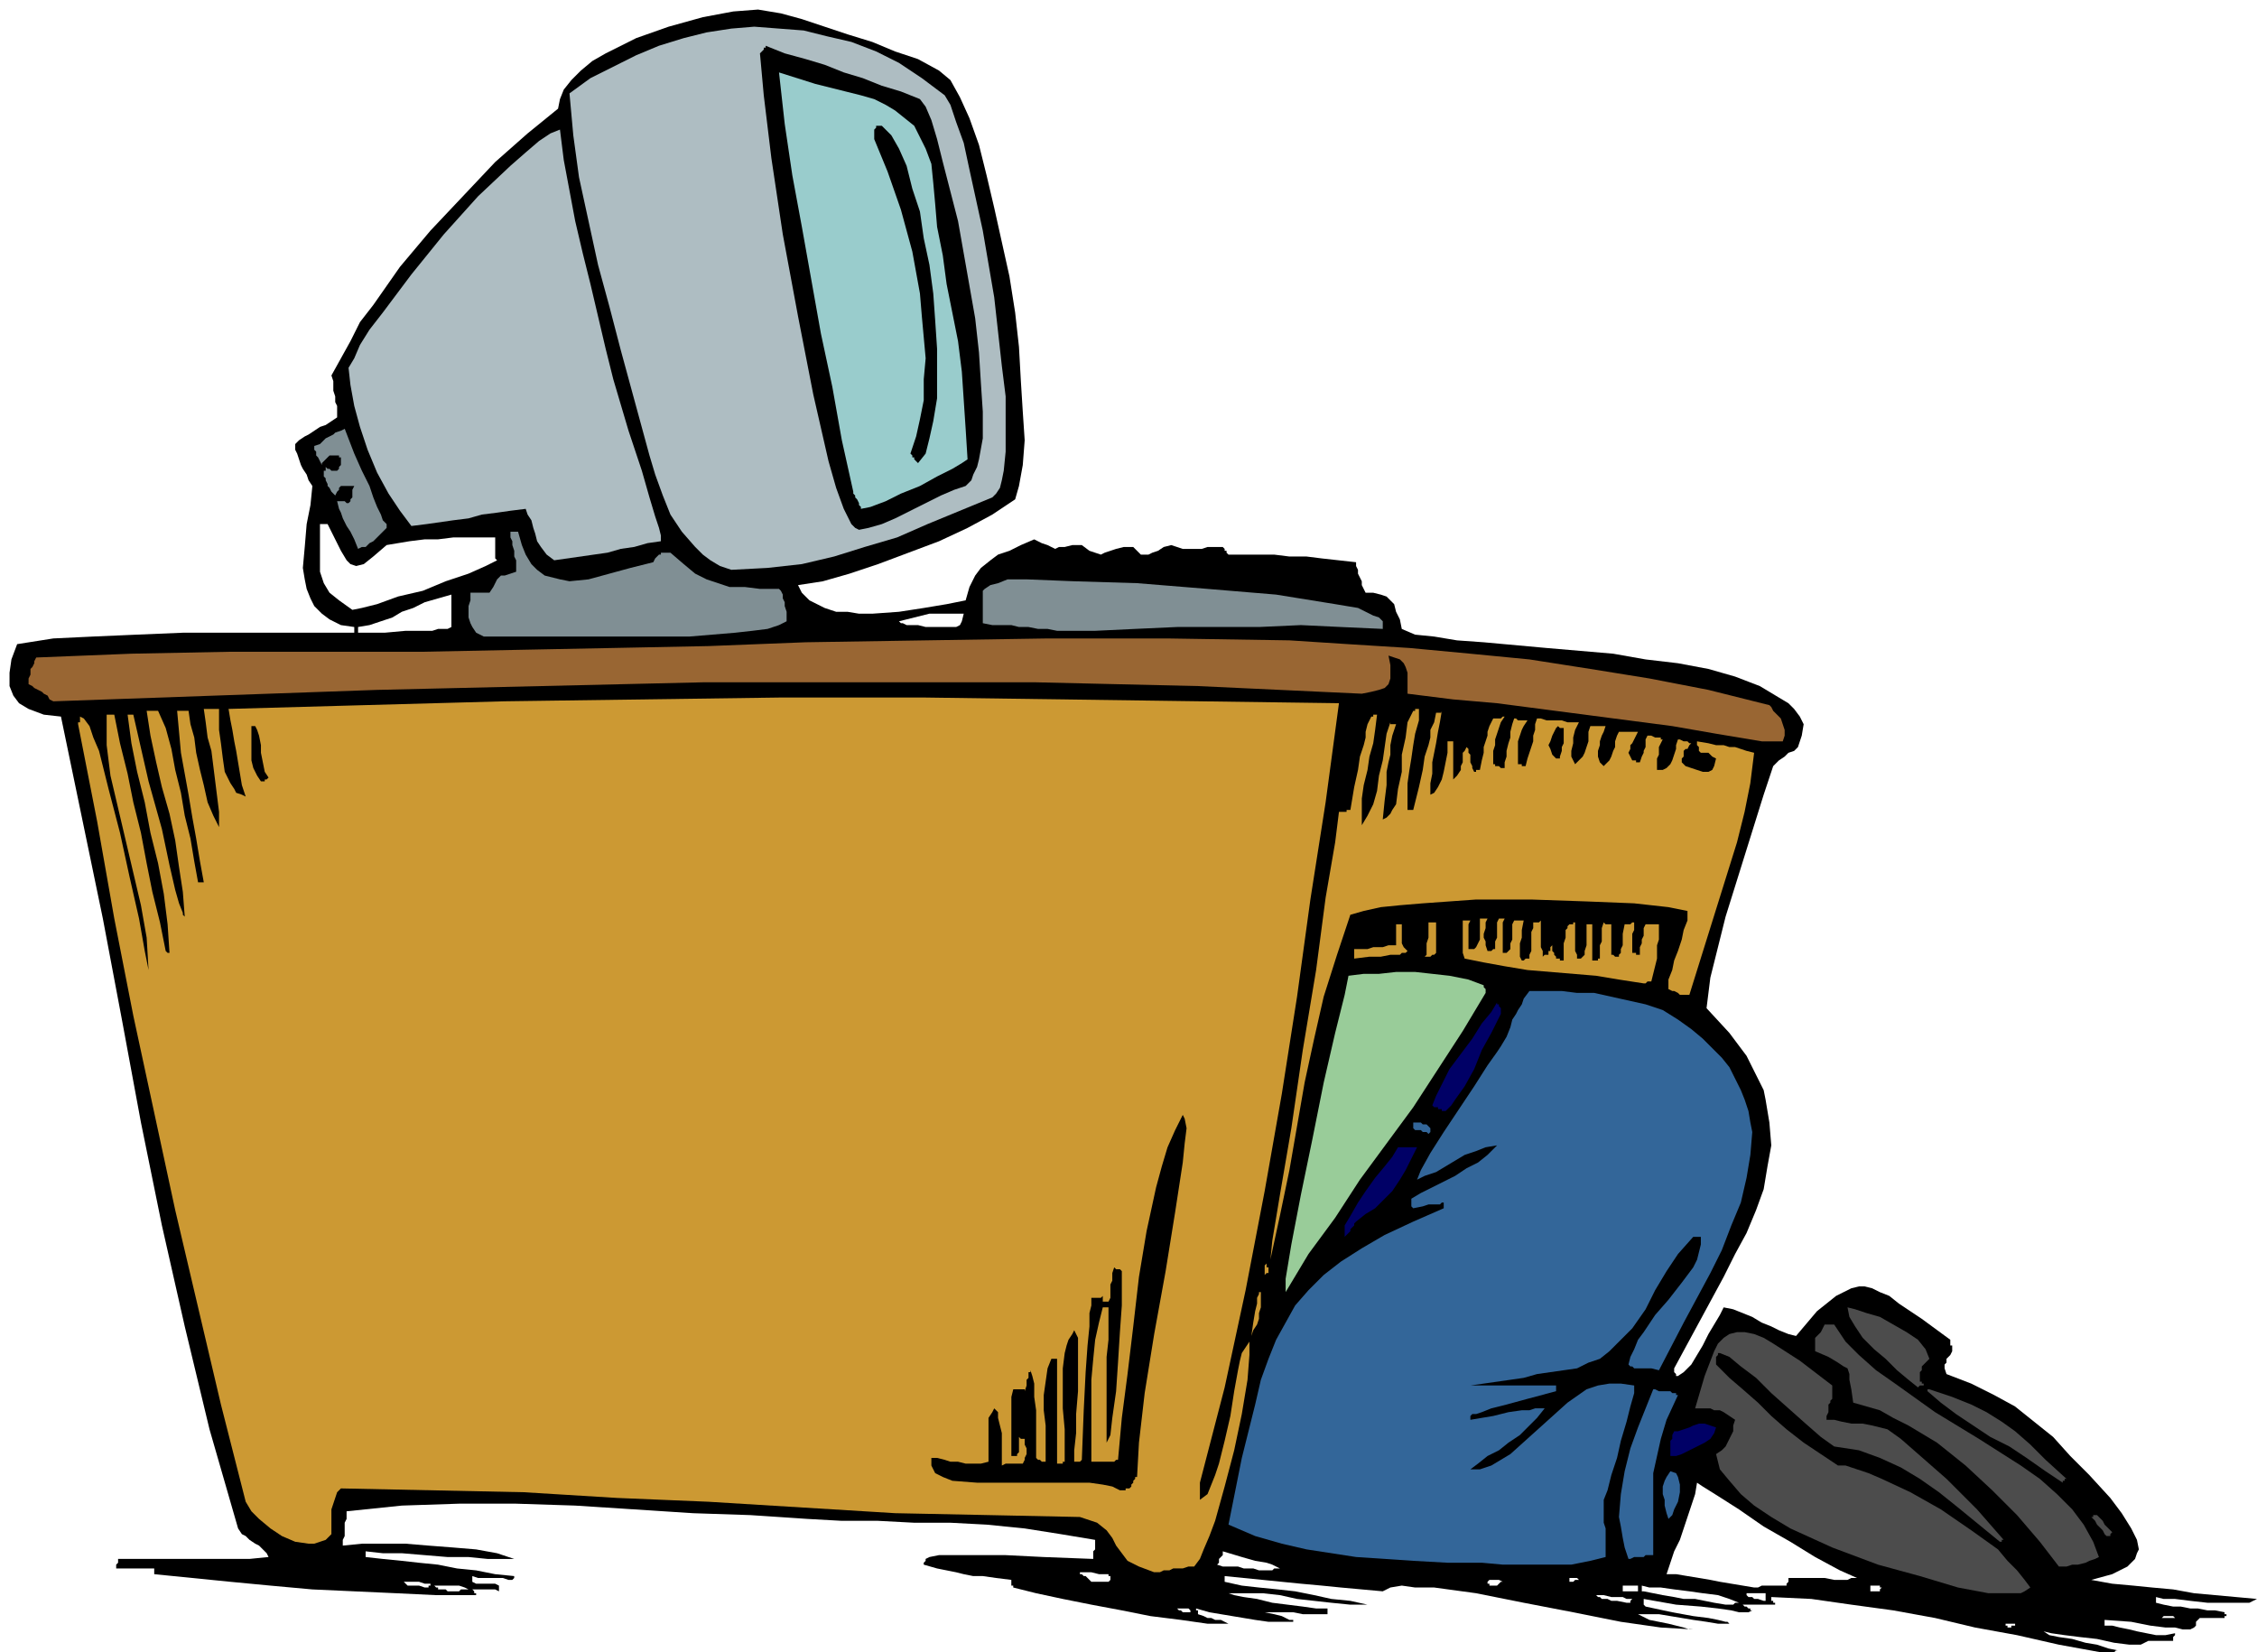 <svg xmlns="http://www.w3.org/2000/svg" fill-rule="evenodd" height="2.889in" preserveAspectRatio="none" stroke-linecap="round" viewBox="0 0 1185 867" width="3.946in"><style>.brush1{fill:#000}.pen1{stroke:none}.brush2{fill:#4c4c4c}.brush3{fill:#c93}.brush4{fill:#369}.brush5{fill:#006}.brush8{fill:#808f94}.brush9{fill:#aebdc2}</style><path class="pen1 brush1" d="m1103 867-22-4-22-5-22-4-21-5-22-4-22-3-21-3-21-1v2h1v1h1v1h2-19l1 1h1l1 1h1v1h1l-2 1h-5l-4-1-7-1-9-1-13-1-17-3v3l1 1 14 3 11 2 8 1 5 1 4 1h1l1 1h1-7l-6-1-7-1-6-1-6-1-6-1h-11l2 1 4 2 5 1 5 1 4 1 4 1 3 1h2l-17-1-21-3-25-5-26-5-25-5-22-3h-10l-7-1-6 1-4 2-11-1-11-1-10-1-11-1-10-1-10-1-10-1-10-1v3l9 2 9 1 10 1 9 1 10 2 9 2 10 1 9 2h-9l-10-1-9-1-9-1-9-2-9-1h-18l3 1 5 1 7 1 8 2 8 1 8 1 7 1h6v3h-13l-5-1h-15l5 1 4 1 2 1 2 1h2v1h-13l-7-1-6-1-6-1-6-1-6-1-7-2v1h1v2l3 1 2 1h2l2 1h3l2 1 2 1h3-14l-14-2-16-2-15-3-16-3-15-3-14-3-12-3v-1h-1v-3l-8-1-7-1h-5l-5-1-4-1-5-1-5-1-7-2v-1l1-1v-1l2-1 5-1h35l20 1 26 1v-4l1-1v-5l-18-3-19-3-20-2-19-1h-19l-19-1h-19l-18-1-30-2-30-1-31-2-31-2-31-1h-30l-30 1-29 3v4l-1 2v7l-1 2v3l10-1h23l12 1 13 1 12 1 11 2 9 3h-14l-10-1h-11l-12-1-12-1h-10l-9-1v3l9 1 10 1 9 1 10 1 10 2 10 1 10 2 10 1v1l-1 1h-2l-3-1h-13l-3-1v3l2 1h10l2 1v3l-2-1h-12l1 1v1h1v1h-21l-21-1-22-1-22-1-22-2-21-2-20-2-20-2v-3H61v-2l1-1v-2h69l10-1-1-2-2-2-2-2-2-1-3-2-2-2-2-1-2-3-15-52-13-54-12-53-11-54-10-54-10-53-11-53-11-53-9-1-8-3-5-3-3-4-2-5v-7l1-7 3-8 19-3 21-1 23-1 24-1h90v-3l-7-1-6-3-4-3-4-4-2-4-2-5-1-5-1-6 1-11 1-12 2-10 1-10-2-3-1-3-2-3-1-2-1-3-1-3-1-2v-3l2-2 3-2 2-1 3-2 3-2 3-1 3-2 3-2v-6l-1-2v-3l-1-3v-5l-1-3 5-9 5-9 5-10 7-9 14-20 16-19 17-18 17-18 17-15 16-13 1-5 2-5 4-5 5-5 6-5 7-4 8-4 8-4 17-6 18-5 16-3 13-1 12 2 11 3 12 4 12 4 13 4 12 5 12 4 11 6 6 5 5 9 5 11 5 14 4 16 4 17 4 18 4 18 3 19 2 18 1 18 1 16 1 15-1 13-2 11-2 7-12 8-13 7-15 7-16 6-16 6-15 5-14 4-13 2 2 4 4 4 4 2 4 2 6 2h6l6 1h7l14-1 13-2 12-2 10-2 2-7 3-6 3-4 5-4 4-3 6-2 6-3 7-3 4 2 3 1 2 1 2 1 2-1h3l4-1h5l4 3 3 1 3 1 2-1 3-1 3-1 4-1h5l2 2 2 2h4l2-1 3-1 3-2 4-1 3 1 3 1h10l3-1h8l1 1v1h1v1l1 1h24l8 1h9l8 1 9 1 9 1v2l1 2v2l1 2 1 2v2l1 2 1 2h4l4 1 3 1 2 2 2 2 1 4 2 4 1 5 7 3 10 1 12 2 14 1 33 3 35 3 17 3 17 2 16 3 14 4 13 5 10 6 5 3 3 3 3 4 2 4-1 6-1 3-1 3-2 2-3 1-2 2-3 2-3 3-5 15-5 16-5 16-5 16-5 16-4 16-4 16-2 16 12 13 9 12 3 6 3 6 3 6 1 5 2 12 1 12-2 11-2 12-4 11-5 12-6 11-6 12-13 24-13 24v2l1 1v1h1l3-2 4-4 3-5 3-5 3-6 3-5 3-5 2-4 5 1 5 2 5 2 5 3 5 2 4 2 5 2 4 1 11-13 10-8 4-2 4-2 4-1h3l4 1 4 2 5 2 5 4 12 8 15 11v3h1v3l-1 2-1 1-1 1v2l-1 1v2l1 3 13 5 12 6 11 6 10 8 10 8 9 10 10 10 11 12 6 8 5 8 3 6 1 5-1 2-1 3-2 2-2 2-8 4-11 3 11 2 11 1 10 1 11 1 11 2 11 1 11 1 11 1-4 2h-22l-9-1-8-1h-6l-4-1v3l4 1 5 1h4l5 1h4l5 1h4l5 1v1h1v1h-1v1h-13l-1 1-1 1v2l-1 1-2 1h-4l-4-1h-5l-8-1-10-2-14-1v3h4l4 1 5 1 4 1 5 1 5 1h5l5-1v1l-1 1v2h-13l-4 2h-6l-8-1-9-2-9-1-8-1-7-1-4-1 3 2 5 1 7 1 7 2 6 1 6 2 5 1h2-3l-1 1h-7zM486 329l-4-1h-6l-2-1h-1l-1-1 4-1 4-1 4-1 4-1h18l-1 4-1 2-2 1h-16zm-298 3v-3l6-1 6-2 6-2 5-3 6-2 6-3 7-2 7-2v17l-2 1h-5l-3 1h-14l-11 1h-14zm-3-12-7-5-5-4-3-5-2-6v-25h4l4 8 3 6 3 5 2 2 3 1 4-1 5-4 7-6 6-1 6-1 8-1h7l8-1h22v11l1 1-6 3-9 4-12 4-12 5-13 3-11 4-8 2-5 1zm388 510-1-1-1-1-1-1h-1l-1-1h-1v-1h6l4 1h5v1h1v2l-1 1h-9zm-335 5h-3l-1-1h-4v-1h-1l-1-1h13l3 1 2 1h-4l-1 1h-3zm-15-2-3-1h-6l-1-1-1-1h8l3 1h3v1h-1v1h-2zm683 9-6-1-5-1-5-1h-6l-5-1-6-1-5-1-5-1h-1v-3l4 1h6l7 1 8 1 7 1 8 1 6 2 5 2h-2l-1 1h-4zm20-2-3-1h-2l-1-1h-2l-1-1v-1h10v4h-1zm56-5v-3h5v1h1l-1 1v1h-5zm-61-2-6-1-6-1-6-1-5-1-6-1-6-1-6-1h-5l2-6 2-6 3-6 2-6 2-6 2-6 2-6 1-6 3 2 8 5 11 7 13 9 14 8 13 8 13 7 9 4h-3l-2 1h-7l-5-1h-19v2l-1 1v1h-13l-2 1h-2zm-137-1h-2v-1h-1v-1l1-1h5l2 1h-1l-1 1-1 1h-2zm-163 14-1-1h-1l-1-1h6l1 1h2-2v1h-4zm40-22-3-1h-5l-3-1h-8l-3-1 1-1v-2l1-1 1-1v-2l10 3 7 2 6 1 3 1 2 1 2 1h1-4l-1 1h-7zm193 17-5-1h-3l-2-1h-3l-1-1h-1l-1-1h4l4 1h6l2 1h3l-1 1v1h-2zm-2-6v-3h8v3h-8zm-28-5v-3 1h4l1 1h1-3l-1 1h-2zm231 24h-1v-1h-1v-1h5v1h1-3v1h-1zm79-5h1l1-1h5l1 1h-8z"/><path class="pen1 brush2" d="m1044 836-16-3-20-6-22-6-24-9-11-5-11-5-10-6-9-6-7-6-6-7-5-6-2-8 3-2 2-2 1-2 1-2 1-2 1-2v-3l1-3-3-2-3-2-2-1h-3l-2-1h-8l5-17 5-13 2-4 3-3 3-2 4-1h4l5 1 5 2 5 3 14 9 17 13v7l-1 1v1l-1 1v4l-1 2v2h4l4 1 5 1h6l5 1 4 1 4 1 7 5 8 7 8 7 8 7 8 8 8 8 7 8 7 8h-1v1h-1l-11-9-11-9-10-8-10-7-10-6-11-5-11-4-13-2-7-5-8-7-9-8-9-8-8-8-8-6-6-5-5-2h-1v1l-1 1v4l7 7 7 6 8 7 7 7 8 7 9 7 9 6 9 6h4l6 2 6 2 7 3 15 7 16 9 16 11 14 10 5 6 5 5 4 5 3 4-3 2-2 1h-17z"/><path class="pen1 brush3" d="m606 825-8-3-6-3-3-4-3-4-2-4-3-4-5-4-9-3-48-1-49-1-49-3-49-3-48-2-49-3-48-1-48-1-2 2-1 3-1 3-1 3v13l-3 3-3 1-3 1h-3l-7-1-7-3-6-4-6-5-4-4-3-5-13-51-12-51-12-51-11-51-11-51-10-51-9-51-10-51v-1h1v-3l2 1 3 4 2 6 3 7 5 20 6 23 5 23 5 22 3 17 2 10-1-17-3-17-4-17-4-17-4-17-4-17-2-16v-16h4l3 15 4 16 3 15 4 16 3 16 3 15 4 16 3 15 1 1h1l-1-15-2-16-3-16-4-16-3-16-4-16-3-15-2-15h3l8 35 7 25 4 19 3 13 2 7 2 5v1l1 1-1-13-2-13-2-14-3-14-4-14-3-13-3-14-2-13h6l4 9 3 11 2 11 3 12 2 12 3 12 2 12 2 11h3l-2-11-2-12-2-11-2-12-2-11-2-11-1-11-1-11h6l1 7 2 7 1 8 2 9 2 8 2 9 3 7 3 6v-8l-1-8-1-8-1-8-1-8-2-7-1-8-1-7h8v11l1 7 1 8 1 7 3 6 2 3 1 2 3 1 2 1-2-6-1-6-1-6-1-6-1-5-1-6-1-5-1-6 72-2 73-2 73-1 73-1h73l73 1 73 1 73 1-7 52-8 51-7 51-8 51-9 51-10 52-11 51-13 50v9l4-3 2-5 2-5 2-6 3-12 3-13 2-13 2-11 1-5 1-4 2-3 2-3v7l-1 13-3 18-4 19-5 19-5 18-3 8-3 7-2 5-3 4h-3l-3 1h-5l-2 1h-3l-2 1h-3z"/><path class="pen1 brush2" d="m1081 822-10-13-12-14-13-13-14-13-15-12-15-9-8-4-7-4-7-2-7-2-1-7-1-5v-3l-1-3-2-1-3-2-5-3-7-3v-7l1-1 1-1 1-1 1-2 1-2h5l6 9 7 7 9 8 10 7 21 15 23 14 11 7 11 7 10 7 9 8 8 8 6 8 5 9 3 8-2 1-3 1-2 1-4 1h-3l-3 1h-4z"/><path class="pen1 brush4" d="m760 820-18-1-15-1-15-1-13-2-13-2-13-3-14-4-14-6 7-35 7-28 3-13 4-11 4-10 5-9 5-9 7-8 8-8 9-7 11-7 12-7 15-7 16-7v-3h-1l-1 1h-6l-3 1-5 1-1-1v-4l5-3 6-3 6-3 6-3 6-4 6-3 5-4 5-5-6 1-5 2-6 2-5 3-5 3-5 3-6 2-4 2 2-5 5-9 7-11 8-12 8-12 7-11 5-7 2-3 3-5 2-5 1-4 2-3 1-2 2-3 1-3 3-4h17l8 1h9l9 2 9 2 9 2 9 3 8 5 7 5 6 5 5 5 5 5 4 5 3 6 3 6 2 5 2 6 1 6 1 5-1 12-2 12-3 13-5 12-5 13-6 12-14 26-13 25-4-1h-9l-1-1h-1l-1-1 1-4 2-4 2-5 3-4 6-9 7-8 7-9 6-8 2-4 1-4 1-4v-4h-4l-8 9-6 9-6 10-5 10-7 10-8 8-4 4-5 4-6 2-6 3-7 1-7 1-7 1-7 2-7 1-7 1-7 1-7 1h45v3l-15 4-11 3-8 2-5 2-3 1h-2l-1 1v2l12-2 8-2 7-1h4l3-1h5l-4 5-4 4-5 5-6 4-5 4-6 3-5 4-4 3h5l6-2 5-3 5-3 10-9 10-9 10-9 10-7 6-2 6-1h6l7 1v4l-2 7-2 8-3 10-2 9-3 9-2 8-2 5v12l1 3v15l-8 2-10 2h-36l-11-1h-18z"/><path class="pen1 brush4" d="m855 818-2-6-1-5-1-6-1-5 1-12 2-12 3-12 4-11 4-10 4-10h1l2 1h6l1 1h2v1h1l-6 13-3 10-2 9-2 9v43h-4l-1 1h-5l-2 1h-1z"/><path class="pen1 brush2" d="m1106 806-1-1-1-2-1-1-1-1-1-1-1-2-1-1-1-1h1v-1h2l1 1 1 1 1 1 1 2 1 1 1 1 1 1 1 1-1 1v1h-2z"/><path class="pen1 brush4" d="m876 797-1-3-1-4v-3l-1-3v-4l1-3 1-2 2-3 3 1 1 2 1 4v4l-1 5-2 4-1 3-2 2z"/><path class="pen1 brush1" d="m588 782-4-2-5-1-7-1h-59l-13-1-5-2-4-2-1-2-1-2v-4h3l4 1 3 1h4l4 1h8l4-1v-23l2-3 1-2 2 2v3l1 4 1 4v17l2-1h9l1-2v-1l1-2v-3l-1-2v-3h-2l-1-1v8l-1 1v1h-3v-31l1-4h6v1l1-3v-3l1-1v-3h1v-1l1 3 1 4v7l1 7v25l1 1h1l1 1h2v-19l-1-8v-8l1-7 1-7 2-5h3v56-1h3v-1h1v-17l-1-11v-21l1-8 1-4 1-3 2-3 1-2 2 4v28l-1 12v10l-1 9v6h3l1-1 1-26 1-20 1-14 1-10v-7l1-4v-4h5l1-1v3h3l1-2v-7l1-2v-4l1-3 1 1h2l1 1v18l-1 14-1 16-1 15-2 14-1 9-2 4v-45l1-9v-18 1h-3l-2 8-2 9-1 10-1 11v43h12l1-1h1l2-22 3-23 3-25 3-26 4-24 5-23 3-11 3-10 4-9 4-8 1 2 1 5-1 8-1 10-4 26-5 31-6 33-5 31-3 26-1 18h-1v1l-1 1v1l-1 1v1l-1 1h-2v1h-3z"/><path class="pen1 brush2" d="m1083 778-9-6-10-7-9-6-10-5-9-6-9-6-8-6-7-6v-1h1l12 4 10 4 8 4 8 5 7 5 8 7 8 8 11 10h-1v1h-1v1z"/><path class="pen1 brush5" d="M877 764v-8l1-1v-2l1-2h2l3-1 3-1 2-1 3-1h3l3 1 3 1-1 3-2 3-3 2-4 2-4 2-4 2-3 1h-3z"/><path class="pen1 brush2" d="m1007 728-5-4-6-5-6-6-6-5-6-6-4-6-3-5-1-5 4 1 6 2 7 2 7 4 7 4 6 4 4 5 2 5-1 1-1 1-1 1-1 1v2l-1 1v5h1v1h1v1h-2l-1 1z"/><path class="pen1 brush3" d="m657 701 1-7 1-6 1-4v-3l1-2v-1h1v-1 9l-1 3v3l-1 3-2 3-1 3z"/><path class="pen1" style="fill:#9c9" d="M675 678v-7l3-18 5-26 6-29 6-30 6-26 5-20 2-10 8-1h8l9-1h10l9 1 9 1 10 2 8 3v1l1 1v2l-12 20-13 20-13 20-14 19-14 19-13 20-14 19-12 20z"/><path class="pen1 brush3" d="M664 670v-6l1-1v-1 3h1v3h-1l-1 1v1zm3-9 1-10 4-24 6-35 6-41 7-42 5-38 5-29 2-16h4v-1h2l2-12 2-9 1-7 2-6 1-4v-3l1-4 2-4h1v-1h2l-1 8-1 7-2 7-1 7-2 8-1 7v14l3-5 3-6 2-7 1-8 2-8 1-7 1-7 2-6v1h3l-2 6-1 5v5l-1 4-1 5v7l-1 8-1 10 2-1 2-2 1-2 2-3 1-8 2-9v-9l2-9 1-8 3-6h1v-1h2v6l-2 7-1 6-1 7-1 6-1 7v14h3l3-12 2-9 1-7 2-6 1-4v-4l2-4 1-5h3v-1l-1 6-1 5-1 6-1 5-1 5v6l-1 5v6l2-1 2-3 2-4 1-4 1-5 1-5v-6h3v20l2-2 2-3v-2l1-2v-5l1-1 1-2 1 1v2l1 1v4l1 2v1l1 2h1v-1h2l1-5 1-4v-3l1-3 1-3v-2l1-3 2-4h4l1-1h1l-2 3-1 3-1 3-1 3v3l-1 3v7h1v1h2l1 1h2v-3l1-3v-3l1-4 1-3v-3l1-4 1-3h1l1 1h5l-2 3-1 2-1 3-1 3v12h2v1h2l1-4 1-3 1-3 1-3v-3l1-3v-3l1-3h2l3 1h8l3 1h6l-1 2-1 2-1 4v3l-1 4v3l1 2 1 2 2-2 2-2 1-2 1-3 1-3v-5l1-3h8l-1 3-1 2-1 3v2l-1 3v3l1 3 2 2 1-1 2-2 1-2 1-3 1-2v-3l1-3 1-2h10l-1 2-1 2-1 2-1 1v2l-1 2 1 2 1 2h2v1h2l1-3 1-2v-1l1-2v-4l1-2h2l2 1h3v1h1l-1 2-1 2v4l-1 2v6h3l2-1 2-2 1-2 1-3 1-3v-2l1-3h1l2 1h2l1 1h1l-1 1-1 2h-1l-1 1v3l-1 1v2l2 2 3 1 3 1 3 1h3l2-1 1-2 1-4-2-1-1-1-1-1h-4l-1-1v-2l-1-1v-2l6 1 4 1h4l3 1h3l3 1 3 1 4 1-2 16-3 15-4 16-5 16-5 16-5 16-5 16-5 16h-5l-1-1-2-1h-1l-2-1v-5l2-5 1-5 2-5 2-6 1-5 2-5v-5l-10-2-18-2-25-1-29-1h-29l-28 2-12 1-10 1-9 2-7 2-7 21-7 22-5 22-5 23-4 23-4 23-5 24-5 23z"/><path class="pen1 brush5" d="M706 649v-6l3-5 4-7 4-6 5-7 5-6 4-5 3-5h10l-3 6-3 6-3 5-4 6-4 4-5 5-5 3-5 4-1 1v1l-1 1-1 1v1l-1 1-1 1-1 1z"/><path class="pen1 brush4" d="m750 595-1-1h-2l-1-1h-3l-1-1v-3h4l1 1h2l1 1 1 1v2l-1 1z"/><path class="pen1 brush5" d="M757 583v-1h-2v-1h-2l-1-1 2-5 3-6 4-8 6-8 6-8 5-8 5-6 3-5v1h1v1l1 1v3l-2 4-3 6-5 9-4 10-5 9-5 7-2 3-2 2-1 1h-2z"/><path class="pen1 brush3" d="m863 516-13-2-12-2-12-1-12-1-12-1-12-2-11-2-10-2-1-3v-17h4l-1 2v13h3l1-1 1-2 1-2v-11h4l-1 2v3l-1 3v2l1 2v2l1 3h2l1-1h1v-4l1-2v-8l1-2h3l-1 2v16h2l1-1 1-1v-3l1-2v-8l1-2h5l-1 5v4l-1 3v7l1 2h1l1-1h2v-2l1-2v-10l1-2v-3h3l1-1v14l1 2v3l1-1h2v-2h1v-2l1-1v3l1 1v1l1 1v1h2v1h2v-9l1-3v-4l1-1v-1l1-1h2v-1h1v15l1 2v2h2l2-2v-2l1-3v-11h3v19h3v-1h1v-7l1-2v-7l1-3 1 1h3v16h1l1 1h2v-1l1-1v-2l1-2v-6l1-5h3l1-1h1v4l-1 2v10h2v1h2v-4l1-2v-2l1-2v-4l1-2h7v8l-1 3v7l-1 4-1 4-1 4h-2l-1 1h-1zm-152-13v-5h7l3-1h5l3-1h4v-11h3v10l1 2 2 2-1 1h-2l-1 1h-5l-5 1h-6l-8 1zm37-1 1-1v-6l1-3v-8h4v16l-1 1h-1l-1 1h-3z"/><path class="pen1 brush1" d="m137 410-2-3-2-4-1-4v-18h2l1 2 1 3 1 5v4l1 5 1 5 2 3-1 1h-1v1h-2zm680-12-2-2-1-3-1-2 1-2 1-3 1-2 1-2 1-1 1 1h2v8l-1 2v2l-1 3v1h-2z"/><path class="pen1" style="fill:#963" d="m925 389-24-4-23-4-23-3-23-3-23-3-23-3-23-2-24-3v-11l-1-3-1-2-2-2-3-1-3-1 1 5v7l-1 3-2 2-3 1-4 1-5 1-86-4-86-2H370l-86 2-86 2-85 3-85 3-2-1-1-2-2-1-1-1-2-1-2-1-1-1-2-1v-3l1-2v-3l1-1 1-2v-1l1-2 50-2 51-1h101l50-1 51-1 50-1 51-2 63-1 64-1h63l64 1 31 2 32 2 32 3 31 3 32 5 31 5 31 6 32 8 1 1 1 2 2 2 2 2 1 3 1 3v3l-1 3h-11z"/><path class="pen1 brush8" d="m254 334-4-2-2-3-1-2-1-3v-6l1-3v-4h10l2-3 1-2 1-2 1-1 1-1h2l3-1 3-1v-6l-1-2v-3l-1-3v-2l-1-2v-3h4l2 7 2 5 3 5 3 3 4 3 4 1 4 1 5 1 10-1 11-3 11-3 12-3 1-2 1-1 1-1h1v-1h5l7 6 6 5 6 3 6 2 6 2h8l8 1h10l1 1 1 2v2l1 2v2l1 3v5l-4 2-6 2-8 1-9 1-24 2H254zm301-3-5-1h-5l-5-1h-5l-4-1h-10l-5-1v-17l1-1 3-2 4-1 5-2h10l25 1 33 1 37 3 36 3 31 5 12 2 8 4 3 1 2 2v4l-22-1-21-1-22 1h-43l-22 1-21 1h-20z"/><path class="pen1 brush1" d="M696 306v-3h7v3h-7zm-44-6h1v-3h5l1 1v1h-1l-2 1h-4z"/><path class="pen1 brush9" d="m384 299-6-2-5-3-4-3-4-4-7-8-6-9-4-10-4-11-3-10-3-11-6-22-6-22-6-23-6-22-5-23-5-23-3-22-2-22 11-8 12-6 12-6 12-5 13-4 12-3 13-2 12-1 13 1 13 1 12 3 13 3 13 5 12 6 12 8 12 9 3 5 3 9 4 11 3 14 7 32 6 35 2 18 2 18 2 16v29l-1 10-1 5-1 4-2 3-2 2-17 7-17 7-16 7-17 5-16 5-17 4-18 2-19 1z"/><path class="pen1 brush1" d="M607 297h1l1-1h6l-1 1h-7z"/><path class="pen1 brush9" d="m291 294-4-3-3-4-2-3-1-4-1-3-1-4-2-3-1-3-8 1-7 1-8 1-7 2-8 1-7 1-7 1-8 1-6-8-6-9-6-11-5-12-4-12-3-11-2-11-1-9 3-5 3-7 5-8 7-9 15-20 17-21 18-20 17-16 8-7 7-6 6-4 5-2 2 16 3 16 3 16 4 17 4 16 4 17 4 17 4 16 8 27 7 21 4 14 3 10 2 6 1 4v3l-7 1-7 2-7 1-7 2-7 1-7 1-7 1-7 1z"/><path class="pen1 brush8" d="m188 288-2-5-2-4-2-3-1-2-1-2-1-3-1-2-1-4h4l1 1h1l1-1v-1l1-1v-4l1-2h-7l-1 1v1l-1 1-1 2-2-2-1-2-1-1v-1l-1-2v-1l-1-1v-3h1v-2l1 1h1l1 1h3l1-1v-1l1-1v-4h-1v-1h-5l-1 1-1 1-1 1-1 1v1l-1-2-1-2-1-1v-2l-1-1v-2l3-1 1-1 2-2 2-1 2-1 1-1 3-1 2-1 5 13 4 9 4 8 2 6 2 5 2 4 1 3 2 2v2l-2 2-1 1-2 2-2 2-2 1-2 2h-2l-2 1z"/><path class="pen1 brush1" d="m451 278-2-1-2-2-2-4-2-4-4-11-4-14-8-35-8-41-8-43-6-40-4-33-2-22 1-1 1-1v-1h1v-1l10 4 11 3 10 3 10 4 10 3 10 4 10 3 10 4 3 4 3 7 3 10 3 12 8 31 6 34 3 17 2 18 1 16 1 15v14l-2 11-1 4-2 4-1 3-3 3-6 2-7 3-8 4-8 4-8 4-7 3-7 2-5 1z"/><path class="pen1 brush8" d="M187 276v-3l-1-1v-1h1l1-1 1-1 1-1 1-1 1 1 1 1h1v4l1 1-1 1-2 1h-5z"/><path class="pen1" style="fill:#9cc" d="M452 267v-1l-1-1v-1l-1-2-1-1v-1l-1-1v-1l-6-27-5-28-6-28-5-28-5-28-5-27-4-27-3-27 19 6 16 4 8 2 7 2 6 3 5 3 5 4 5 4 3 6 3 6 3 8 1 10 1 11 1 12 3 15 2 15 3 15 3 15 2 16 1 15 1 15 1 16-3 2-5 3-8 4-9 5-10 4-8 4-8 3-5 1z"/><path class="pen1 brush1" d="m481 242-1-1v-1h-1v-1l-1-1 3-9 2-9 2-10v-11l1-11-1-11-1-11-1-12-4-22-6-22-7-20-7-17v-5l1-1v-1h3l5 5 4 7 4 9 3 12 4 12 2 14 3 14 2 15 1 14 1 15v26l-2 12-2 9-2 8-4 5-1-1z"/></svg>
